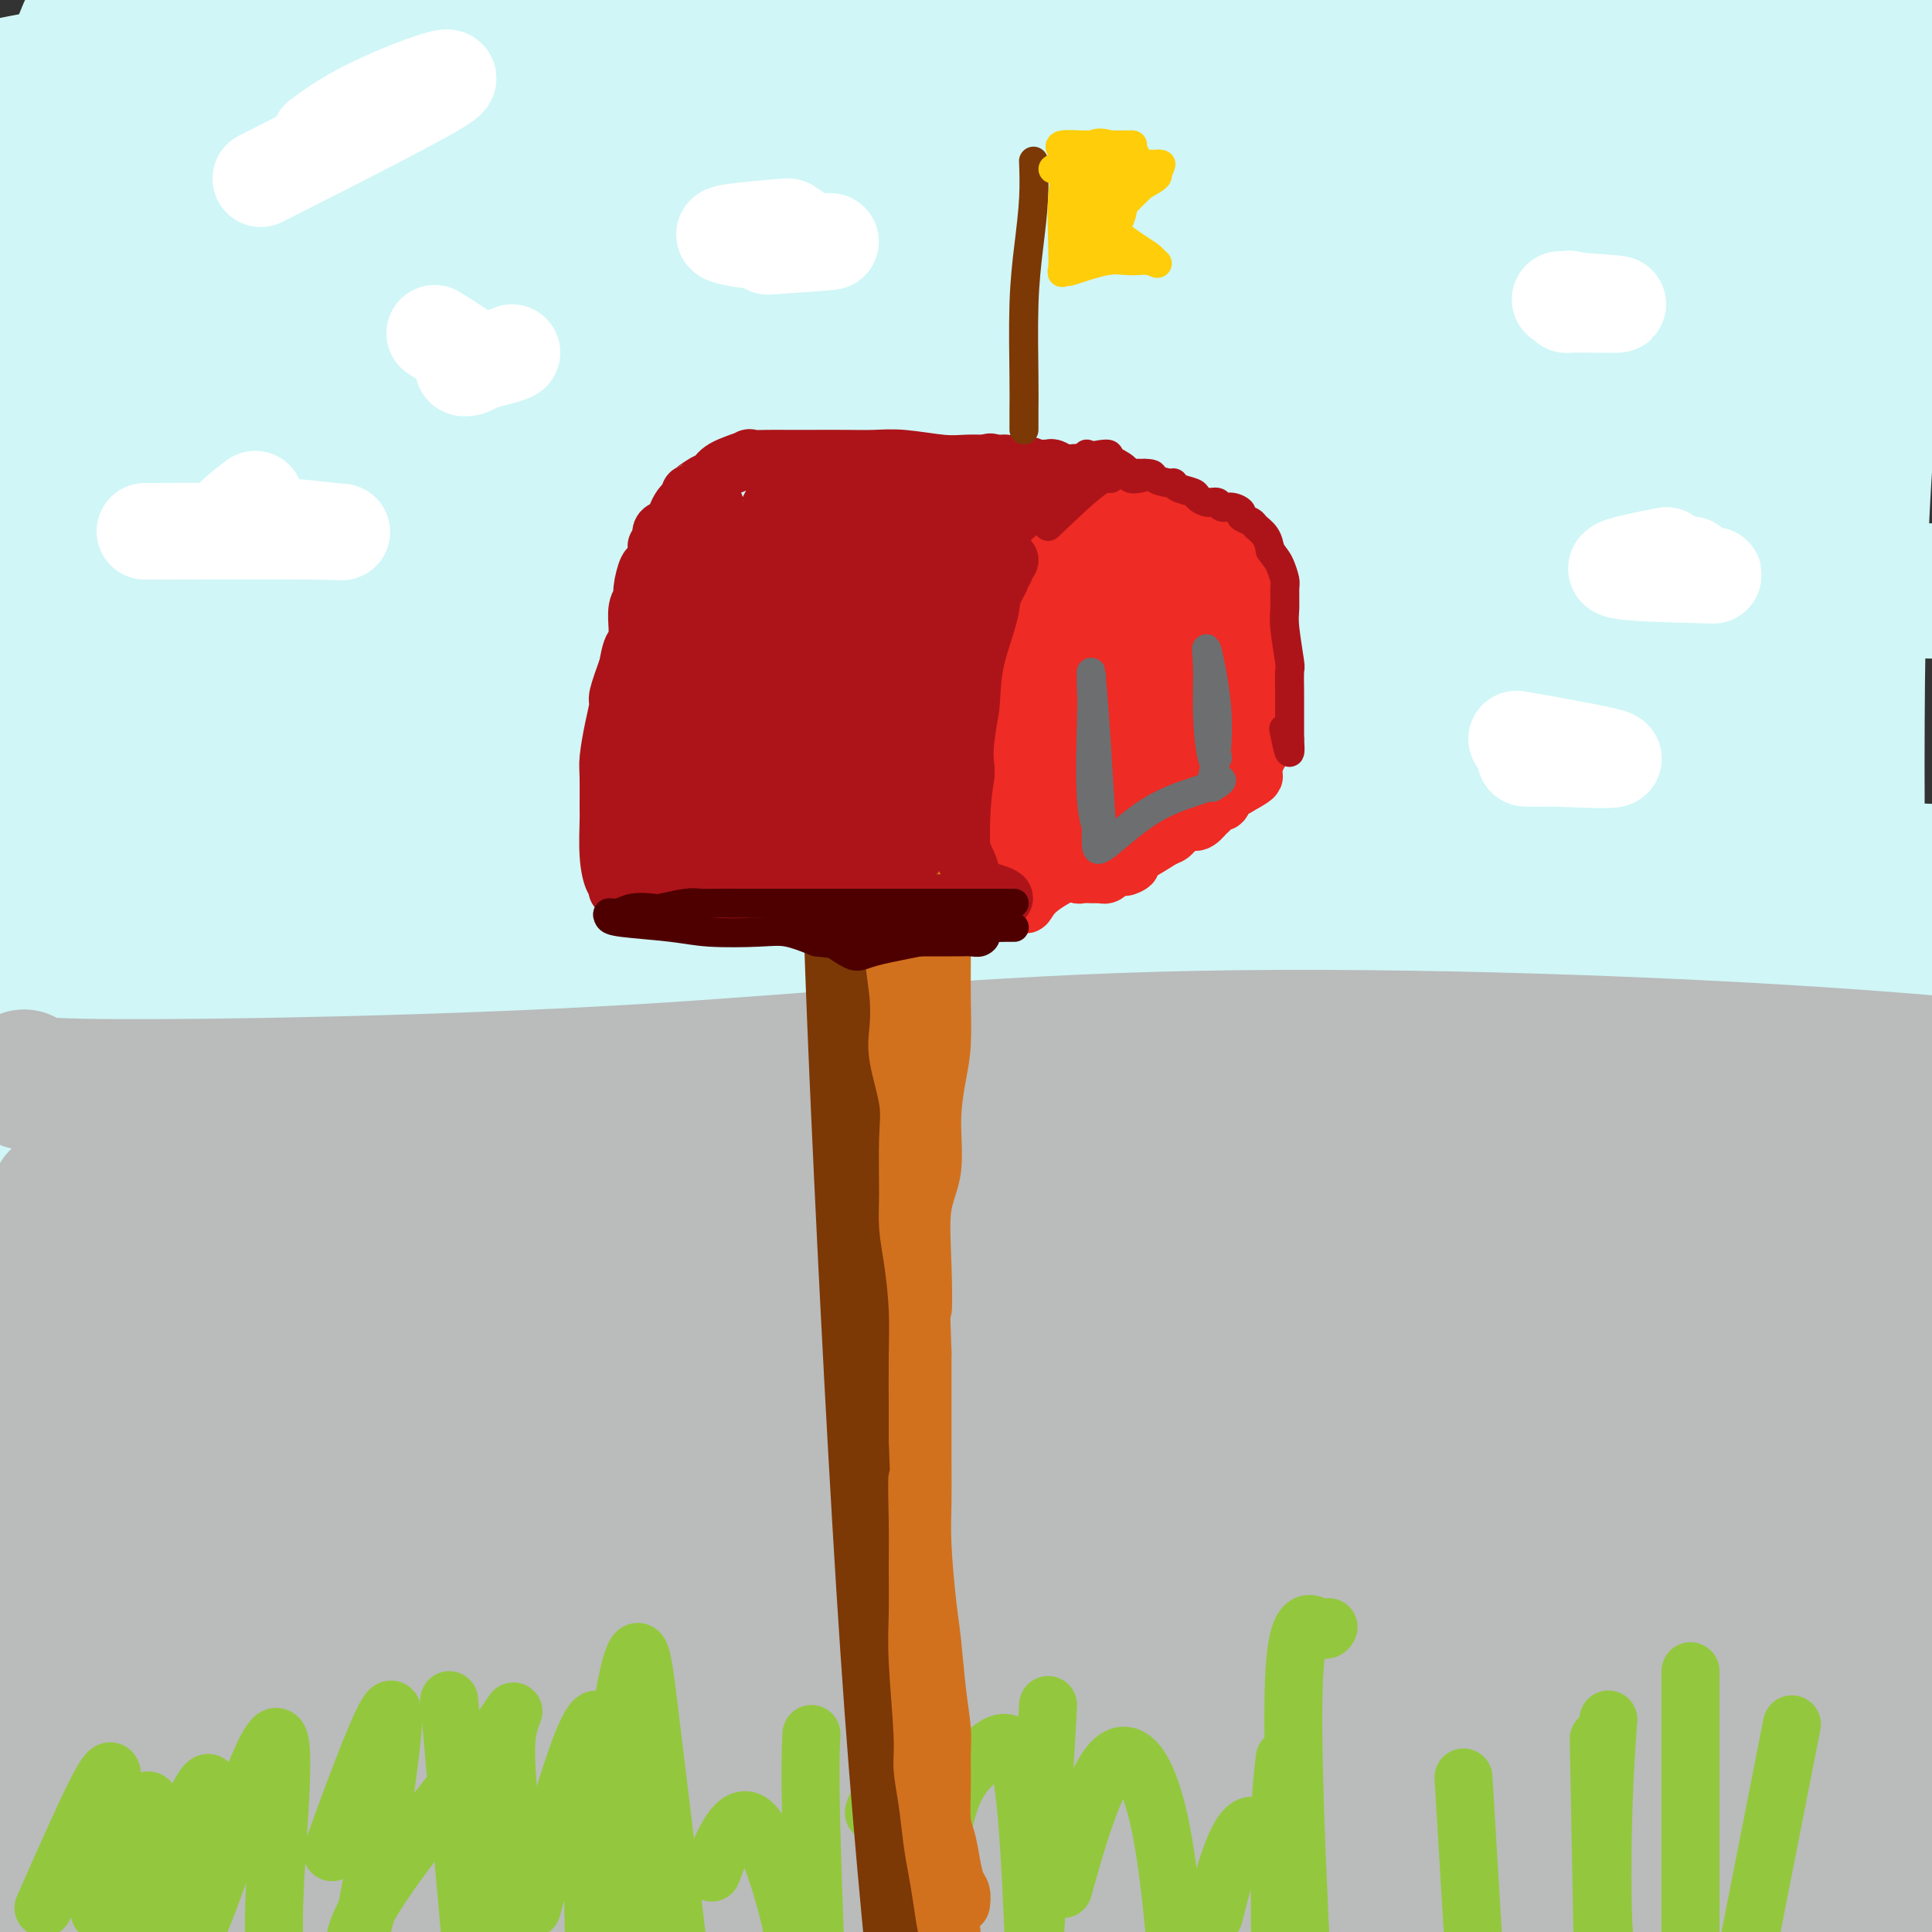 <svg viewBox='0 0 400 400' version='1.1' xmlns='http://www.w3.org/2000/svg' xmlns:xlink='http://www.w3.org/1999/xlink'><rect x="0" y="0" width="400" height="400" fill="#333333" stroke="none"/><g fill='none' stroke='rgb(208,246,247)' stroke-width='28' stroke-linecap='round' stroke-linejoin='round'><path d='M123,333c-9.893,0.601 -19.786,1.202 0,0c19.786,-1.202 69.250,-4.208 120,-4c50.750,0.208 102.786,3.631 135,6c32.214,2.369 44.607,3.685 57,5'/><path d='M321,349c10.792,-0.649 21.583,-1.298 0,0c-21.583,1.298 -75.542,4.542 -135,7c-59.458,2.458 -124.417,4.131 -162,5c-37.583,0.869 -47.792,0.935 -58,1'/><path d='M9,352c-7.676,0.603 -15.353,1.206 0,0c15.353,-1.206 53.735,-4.221 104,-5c50.265,-0.779 112.412,0.680 157,2c44.588,1.320 71.617,2.502 89,4c17.383,1.498 25.122,3.311 22,6c-3.122,2.689 -17.103,6.252 -49,10c-31.897,3.748 -81.710,7.679 -127,10c-45.290,2.321 -86.055,3.030 -122,5c-35.945,1.970 -67.068,5.199 -74,6c-6.932,0.801 10.328,-0.827 36,-4c25.672,-3.173 59.758,-7.893 115,-10c55.242,-2.107 131.641,-1.602 181,-1c49.359,0.602 71.680,1.301 94,2'/><path d='M365,384c14.417,1.482 28.833,2.964 0,0c-28.833,-2.964 -100.917,-10.375 -159,-14c-58.083,-3.625 -102.167,-3.464 -136,-1c-33.833,2.464 -57.417,7.232 -81,12'/><path d='M7,375c-7.202,2.268 -14.405,4.536 0,0c14.405,-4.536 50.417,-15.875 108,-25c57.583,-9.125 136.738,-16.036 192,-20c55.262,-3.964 86.631,-4.982 118,-6'/><path d='M360,324c16.409,0.051 32.818,0.101 0,0c-32.818,-0.101 -114.863,-0.355 -176,1c-61.137,1.355 -101.366,4.318 -132,8c-30.634,3.682 -51.673,8.083 -46,4c5.673,-4.083 38.057,-16.651 76,-25c37.943,-8.349 81.446,-12.479 140,-14c58.554,-1.521 132.158,-0.435 171,0c38.842,0.435 42.921,0.217 47,0'/><path d='M377,303c9.381,-0.417 18.762,-0.833 0,0c-18.762,0.833 -65.667,2.917 -127,3c-61.333,0.083 -137.095,-1.833 -183,-3c-45.905,-1.167 -61.952,-1.583 -78,-2'/><path d='M36,288c-10.976,1.149 -21.952,2.298 0,0c21.952,-2.298 76.833,-8.042 132,-11c55.167,-2.958 110.619,-3.131 155,-3c44.381,0.131 77.690,0.565 111,1'/><path d='M297,293c13.578,-0.600 27.156,-1.200 0,0c-27.156,1.200 -95.044,4.200 -155,8c-59.956,3.800 -111.978,8.400 -164,13'/><path d='M37,291c-18.046,2.521 -36.091,5.042 0,0c36.091,-5.042 126.319,-17.646 190,-24c63.681,-6.354 100.815,-6.457 120,-7c19.185,-0.543 20.421,-1.527 7,0c-13.421,1.527 -41.498,5.565 -93,8c-51.502,2.435 -126.429,3.267 -179,5c-52.571,1.733 -82.785,4.366 -113,7'/><path d='M66,249c-13.423,0.964 -26.845,1.929 0,0c26.845,-1.929 93.958,-6.750 159,-10c65.042,-3.250 128.012,-4.929 157,-6c28.988,-1.071 23.994,-1.536 19,-2'/><path d='M296,232c13.356,-1.267 26.711,-2.533 0,0c-26.711,2.533 -93.489,8.867 -153,16c-59.511,7.133 -111.756,15.067 -164,23'/><path d='M70,233c-16.667,3.200 -33.333,6.400 0,0c33.333,-6.400 116.667,-22.400 183,-30c66.333,-7.600 115.667,-6.800 165,-6'/><path d='M399,206c17.119,-1.274 34.238,-2.548 0,0c-34.238,2.548 -119.833,8.917 -188,13c-68.167,4.083 -118.905,5.881 -160,7c-41.095,1.119 -72.548,1.560 -104,2'/><path d='M185,175c-17.267,-0.356 -34.533,-0.711 0,0c34.533,0.711 120.867,2.489 173,4c52.133,1.511 70.067,2.756 88,4'/><path d='M277,174c19.244,0.711 38.489,1.422 0,0c-38.489,-1.422 -134.711,-4.978 -195,-6c-60.289,-1.022 -84.644,0.489 -109,2'/><path d='M91,141c-21.511,1.733 -43.022,3.467 0,0c43.022,-3.467 150.578,-12.133 216,-16c65.422,-3.867 88.711,-2.933 112,-2'/><path d='M288,113c14.578,0.178 29.156,0.356 0,0c-29.156,-0.356 -102.044,-1.244 -162,-4c-59.956,-2.756 -106.978,-7.378 -154,-12'/><path d='M112,53c-16.378,0.711 -32.756,1.422 0,0c32.756,-1.422 114.644,-4.978 178,-5c63.356,-0.022 108.178,3.489 153,7'/><path d='M377,49c15.653,1.548 31.307,3.096 0,0c-31.307,-3.096 -109.573,-10.837 -170,-16c-60.427,-5.163 -103.014,-7.750 -136,-9c-32.986,-1.250 -56.369,-1.164 -60,-3c-3.631,-1.836 12.491,-5.595 55,-10c42.509,-4.405 111.406,-9.455 169,-8c57.594,1.455 103.884,9.416 133,14c29.116,4.584 41.058,5.792 53,7'/><path d='M377,20c7.953,1.013 15.907,2.025 0,0c-15.907,-2.025 -55.673,-7.088 -110,-10c-54.327,-2.912 -123.215,-3.674 -171,-2c-47.785,1.674 -74.466,5.782 -91,9c-16.534,3.218 -22.922,5.545 -6,4c16.922,-1.545 57.155,-6.963 87,-10c29.845,-3.037 49.301,-3.693 61,-4c11.699,-0.307 15.640,-0.264 6,0c-9.640,0.264 -32.861,0.748 -53,2c-20.139,1.252 -37.197,3.270 -48,2c-10.803,-1.270 -15.352,-5.829 -17,-3c-1.648,2.829 -0.395,13.048 3,30c3.395,16.952 8.932,40.639 12,66c3.068,25.361 3.668,52.396 2,69c-1.668,16.604 -5.603,22.778 -9,22c-3.397,-0.778 -6.256,-8.508 -8,-24c-1.744,-15.492 -2.372,-38.746 -3,-62'/><path d='M32,109c-0.525,-24.029 -0.339,-53.101 0,-67c0.339,-13.899 0.830,-12.626 -1,-12c-1.830,0.626 -5.982,0.604 -10,31c-4.018,30.396 -7.902,91.209 -9,133c-1.098,41.791 0.589,64.559 0,82c-0.589,17.441 -3.454,29.555 -6,26c-2.546,-3.555 -4.773,-22.777 -7,-42'/><path d='M-1,139c-1.411,5.888 -2.823,11.777 0,0c2.823,-11.777 9.880,-41.219 13,-57c3.120,-15.781 2.301,-17.903 0,-21c-2.301,-3.097 -6.086,-7.171 -9,8c-2.914,15.171 -4.957,49.585 -7,84'/><path d='M0,258c0.142,-2.477 0.283,-4.954 0,0c-0.283,4.954 -0.991,17.339 0,7c0.991,-10.339 3.682,-43.401 12,-85c8.318,-41.599 22.265,-91.735 31,-120c8.735,-28.265 12.260,-34.658 14,-39c1.740,-4.342 1.696,-6.632 -2,3c-3.696,9.632 -11.043,31.187 -15,75c-3.957,43.813 -4.523,109.883 -5,141c-0.477,31.117 -0.864,27.282 -2,22c-1.136,-5.282 -3.020,-12.011 -2,-38c1.020,-25.989 4.944,-71.239 10,-110c5.056,-38.761 11.245,-71.034 15,-89c3.755,-17.966 5.075,-21.623 1,-8c-4.075,13.623 -13.546,44.528 -18,85c-4.454,40.472 -3.891,90.512 -3,119c0.891,28.488 2.112,35.425 2,31c-0.112,-4.425 -1.556,-20.213 -3,-36'/><path d='M35,216c-2.243,-25.888 -6.351,-72.610 -8,-112c-1.649,-39.390 -0.839,-71.450 -2,-88c-1.161,-16.550 -4.294,-17.590 -8,-8c-3.706,9.590 -7.984,29.811 -8,64c-0.016,34.189 4.231,82.346 7,111c2.769,28.654 4.062,37.804 3,29c-1.062,-8.804 -4.478,-35.563 -3,-72c1.478,-36.437 7.851,-82.554 15,-110c7.149,-27.446 15.075,-36.223 23,-45'/><path d='M56,30c0.349,-16.476 0.698,-32.953 0,0c-0.698,32.953 -2.443,115.335 -1,158c1.443,42.665 6.075,45.612 8,44c1.925,-1.612 1.144,-7.782 1,-35c-0.144,-27.218 0.349,-75.484 6,-108c5.651,-32.516 16.460,-49.283 22,-59c5.540,-9.717 5.811,-12.384 5,-5c-0.811,7.384 -2.705,24.818 -2,62c0.705,37.182 4.009,94.112 6,123c1.991,28.888 2.668,29.733 2,13c-0.668,-16.733 -2.680,-51.043 -3,-88c-0.320,-36.957 1.051,-76.559 3,-103c1.949,-26.441 4.474,-39.720 7,-53'/><path d='M103,25c0.735,-18.229 1.469,-36.458 0,0c-1.469,36.458 -5.143,127.602 -5,170c0.143,42.398 4.101,36.052 5,37c0.899,0.948 -1.261,9.192 -8,-22c-6.739,-31.192 -18.057,-101.821 -23,-141c-4.943,-39.179 -3.513,-46.908 -3,-52c0.513,-5.092 0.108,-7.548 -2,9c-2.108,16.548 -5.919,52.100 -4,95c1.919,42.900 9.570,93.147 13,119c3.430,25.853 2.641,27.311 1,3c-1.641,-24.311 -4.134,-74.391 3,-121c7.134,-46.609 23.895,-89.745 35,-111c11.105,-21.255 16.552,-20.627 22,-20'/><path d='M128,81c0.533,-13.765 1.066,-27.530 0,0c-1.066,27.530 -3.730,96.355 -3,132c0.730,35.645 4.856,38.111 6,30c1.144,-8.111 -0.692,-26.799 0,-63c0.692,-36.201 3.912,-89.915 9,-124c5.088,-34.085 12.044,-48.543 19,-63'/><path d='M148,74c0.440,-13.173 0.879,-26.346 0,0c-0.879,26.346 -3.077,92.209 -2,127c1.077,34.791 5.430,38.508 3,26c-2.430,-12.508 -11.643,-41.241 -17,-78c-5.357,-36.759 -6.859,-81.543 -6,-108c0.859,-26.457 4.080,-34.586 4,-26c-0.080,8.586 -3.461,33.887 -1,77c2.461,43.113 10.763,104.037 16,134c5.237,29.963 7.408,28.964 5,19c-2.408,-9.964 -9.395,-28.894 -16,-70c-6.605,-41.106 -12.827,-104.388 -15,-134c-2.173,-29.612 -0.297,-25.556 -2,-7c-1.703,18.556 -6.984,51.610 -7,92c-0.016,40.390 5.233,88.115 8,113c2.767,24.885 3.053,26.931 2,11c-1.053,-15.931 -3.444,-49.837 3,-91c6.444,-41.163 21.722,-89.581 37,-138'/><path d='M160,21c10.833,-27.333 19.417,-26.667 28,-26'/><path d='M190,43c1.042,-13.379 2.085,-26.757 0,0c-2.085,26.757 -7.297,93.651 -10,132c-2.703,38.349 -2.897,48.153 -4,51c-1.103,2.847 -3.114,-1.264 -2,-23c1.114,-21.736 5.353,-61.095 15,-105c9.647,-43.905 24.701,-92.354 25,-84c0.299,8.354 -14.159,73.511 -20,100c-5.841,26.489 -3.065,14.311 -4,30c-0.935,15.689 -5.580,59.245 -8,82c-2.420,22.755 -2.615,24.710 -3,9c-0.385,-15.710 -0.960,-49.085 -2,-86c-1.040,-36.915 -2.544,-77.371 -2,-107c0.544,-29.629 3.135,-48.431 -1,-34c-4.135,14.431 -14.995,62.095 -19,101c-4.005,38.905 -1.155,69.051 2,92c3.155,22.949 6.616,38.700 8,39c1.384,0.300 0.692,-14.850 0,-30'/><path d='M165,210c-0.494,-32.739 -1.730,-99.586 0,-139c1.730,-39.414 6.425,-51.395 8,-47c1.575,4.395 0.030,25.164 2,63c1.970,37.836 7.456,92.737 14,126c6.544,33.263 14.145,44.888 16,46c1.855,1.112 -2.038,-8.288 -4,-45c-1.962,-36.712 -1.993,-100.736 0,-136c1.993,-35.264 6.012,-41.767 7,-43c0.988,-1.233 -1.053,2.806 -3,31c-1.947,28.194 -3.798,80.544 -4,117c-0.202,36.456 1.245,57.019 3,48c1.755,-9.019 3.819,-47.621 7,-83c3.181,-35.379 7.480,-67.537 13,-92c5.520,-24.463 12.260,-41.232 19,-58'/><path d='M239,40c0.975,-16.079 1.950,-32.158 0,0c-1.950,32.158 -6.826,112.553 -7,152c-0.174,39.447 4.356,37.944 5,37c0.644,-0.944 -2.596,-1.331 -4,-36c-1.404,-34.669 -0.973,-103.620 1,-143c1.973,-39.380 5.486,-49.190 9,-59'/><path d='M239,43c0.469,-12.888 0.939,-25.776 0,0c-0.939,25.776 -3.286,90.216 -1,128c2.286,37.784 9.205,48.911 11,49c1.795,0.089 -1.534,-10.862 -1,-45c0.534,-34.138 4.930,-91.463 8,-120c3.070,-28.537 4.813,-28.285 6,-15c1.187,13.285 1.819,39.605 4,72c2.181,32.395 5.910,70.867 8,96c2.090,25.133 2.541,36.927 2,25c-0.541,-11.927 -2.076,-47.576 -1,-89c1.076,-41.424 4.761,-88.624 8,-114c3.239,-25.376 6.032,-28.929 5,-13c-1.032,15.929 -5.890,51.340 -7,94c-1.110,42.660 1.527,92.569 3,116c1.473,23.431 1.781,20.385 2,-3c0.219,-23.385 0.348,-67.110 3,-102c2.652,-34.890 7.826,-60.945 13,-87'/><path d='M302,35c3.781,-14.025 6.734,-5.588 8,21c1.266,26.588 0.847,71.326 2,106c1.153,34.674 3.879,59.284 7,65c3.121,5.716 6.637,-7.463 9,-33c2.363,-25.537 3.574,-63.433 9,-97c5.426,-33.567 15.069,-62.806 18,-68c2.931,-5.194 -0.848,13.658 -3,52c-2.152,38.342 -2.675,96.174 -2,127c0.675,30.826 2.550,34.648 4,21c1.450,-13.648 2.477,-44.764 4,-79c1.523,-34.236 3.542,-71.592 6,-93c2.458,-21.408 5.355,-26.869 5,-12c-0.355,14.869 -3.961,50.068 -5,83c-1.039,32.932 0.490,63.597 3,86c2.510,22.403 6.003,36.544 7,35c0.997,-1.544 -0.501,-18.772 -2,-36'/><path d='M372,213c-1.402,-28.764 -3.907,-82.673 -4,-113c-0.093,-30.327 2.227,-37.073 3,-40c0.773,-2.927 -0.001,-2.034 0,30c0.001,32.034 0.778,95.208 2,128c1.222,32.792 2.891,35.201 5,38c2.109,2.799 4.658,5.987 6,3c1.342,-2.987 1.477,-12.150 1,-46c-0.477,-33.850 -1.565,-92.386 2,-128c3.565,-35.614 11.782,-48.307 20,-61'/><path d='M394,280c0.750,3.504 1.500,7.008 0,0c-1.500,-7.008 -5.250,-24.527 -8,-51c-2.750,-26.473 -4.500,-61.900 -3,-103c1.500,-41.100 6.250,-87.873 8,-108c1.750,-20.127 0.500,-13.608 0,-11c-0.500,2.608 -0.250,1.304 0,0'/><path d='M332,27c4.299,-5.623 8.599,-11.245 0,0c-8.599,11.245 -30.096,39.359 -40,58c-9.904,18.641 -8.216,27.810 -2,27c6.216,-0.810 16.959,-11.600 29,-26c12.041,-14.400 25.380,-32.410 37,-48c11.620,-15.590 21.522,-28.760 25,-35c3.478,-6.240 0.534,-5.550 -8,5c-8.534,10.550 -22.658,30.959 -32,51c-9.342,20.041 -13.904,39.714 -13,46c0.904,6.286 7.273,-0.815 14,-15c6.727,-14.185 13.811,-35.456 17,-53c3.189,-17.544 2.484,-31.362 0,-37c-2.484,-5.638 -6.746,-3.095 -6,-1c0.746,2.095 6.499,3.741 18,5c11.501,1.259 28.751,2.129 46,3'/><path d='M369,27c3.137,-3.777 6.274,-7.553 0,0c-6.274,7.553 -21.960,26.437 -28,49c-6.040,22.563 -2.434,48.805 1,64c3.434,15.195 6.695,19.341 8,21c1.305,1.659 0.652,0.829 0,0'/></g>
<g fill='none' stroke='rgb(186,187,187)' stroke-width='28' stroke-linecap='round' stroke-linejoin='round'><path d='M5,223c-0.973,0.957 -1.946,1.914 20,2c21.946,0.086 66.810,-0.699 106,-3c39.190,-2.301 72.705,-6.120 117,-7c44.295,-0.880 99.370,1.177 138,4c38.630,2.823 60.815,6.411 83,10'/><path d='M12,248c17.333,-2.881 34.667,-5.762 71,-6c36.333,-0.238 91.667,2.167 142,4c50.333,1.833 95.667,3.095 143,6c47.333,2.905 96.667,7.452 146,12'/><path d='M7,267c-10.399,-0.720 -20.798,-1.440 0,0c20.798,1.440 72.792,5.042 118,8c45.208,2.958 83.631,5.274 132,8c48.369,2.726 106.685,5.863 165,9'/><path d='M35,258c2.990,-0.443 5.981,-0.887 22,-1c16.019,-0.113 45.067,0.104 89,1c43.933,0.896 102.751,2.472 149,4c46.249,1.528 79.928,3.008 104,4c24.072,0.992 38.536,1.496 53,2'/><path d='M321,249c10.961,1.405 21.921,2.810 0,0c-21.921,-2.810 -76.724,-9.834 -127,-13c-50.276,-3.166 -96.024,-2.476 -100,-4c-3.976,-1.524 33.821,-5.264 52,-7c18.179,-1.736 16.741,-1.467 49,0c32.259,1.467 98.217,4.134 140,7c41.783,2.866 59.392,5.933 77,9'/><path d='M397,254c8.983,-0.002 17.965,-0.005 0,0c-17.965,0.005 -62.879,0.017 -101,-1c-38.121,-1.017 -69.451,-3.061 -101,-4c-31.549,-0.939 -63.318,-0.771 -73,-1c-9.682,-0.229 2.725,-0.855 24,-3c21.275,-2.145 51.420,-5.808 98,-6c46.580,-0.192 109.594,3.088 147,6c37.406,2.912 49.203,5.456 61,8'/><path d='M323,276c18.429,-1.119 36.857,-2.238 0,0c-36.857,2.238 -129.000,7.833 -195,10c-66.000,2.167 -105.857,0.905 -126,0c-20.143,-0.905 -20.571,-1.452 -21,-2'/><path d='M33,271c-22.107,1.127 -44.213,2.254 0,0c44.213,-2.254 154.747,-7.888 220,-9c65.253,-1.112 85.225,2.299 92,6c6.775,3.701 0.352,7.693 -13,10c-13.352,2.307 -33.633,2.929 -71,5c-37.367,2.071 -91.819,5.592 -146,13c-54.181,7.408 -108.090,18.704 -162,30'/><path d='M20,311c-17.245,1.820 -34.490,3.640 0,0c34.490,-3.640 120.715,-12.739 182,-17c61.285,-4.261 97.630,-3.683 126,-1c28.370,2.683 48.765,7.470 54,11c5.235,3.530 -4.690,5.802 -39,10c-34.310,4.198 -93.007,10.323 -149,11c-55.993,0.677 -109.284,-4.092 -151,-6c-41.716,-1.908 -71.858,-0.954 -102,0'/><path d='M54,318c1.214,-0.173 2.429,-0.345 0,0c-2.429,0.345 -8.500,1.208 36,0c44.500,-1.208 139.571,-4.488 202,-6c62.429,-1.512 92.214,-1.256 122,-1'/><path d='M398,307c11.560,0.220 23.119,0.440 0,0c-23.119,-0.440 -80.917,-1.542 -139,-5c-58.083,-3.458 -116.452,-9.274 -167,-7c-50.548,2.274 -93.274,12.637 -136,23'/><path d='M12,298c-13.729,0.778 -27.457,1.555 0,0c27.457,-1.555 96.100,-5.443 150,-7c53.900,-1.557 93.056,-0.784 127,1c33.944,1.784 62.676,4.577 74,6c11.324,1.423 5.242,1.474 -21,3c-26.242,1.526 -72.642,4.526 -120,8c-47.358,3.474 -95.674,7.421 -139,11c-43.326,3.579 -81.663,6.789 -120,10'/><path d='M80,329c-18.417,-0.101 -36.833,-0.202 0,0c36.833,0.202 128.917,0.708 193,1c64.083,0.292 100.167,0.369 120,2c19.833,1.631 23.417,4.815 27,8'/><path d='M364,337c11.071,-0.042 22.143,-0.083 0,0c-22.143,0.083 -77.500,0.292 -134,0c-56.500,-0.292 -114.143,-1.083 -161,1c-46.857,2.083 -82.929,7.042 -119,12'/><path d='M66,339c-12.310,-0.131 -24.619,-0.262 0,0c24.619,0.262 86.167,0.917 141,1c54.833,0.083 102.952,-0.405 139,0c36.048,0.405 60.024,1.702 84,3'/><path d='M304,338c12.467,-0.889 24.933,-1.778 0,0c-24.933,1.778 -87.267,6.222 -145,7c-57.733,0.778 -110.867,-2.111 -164,-5'/><path d='M102,324c-10.149,-1.060 -20.298,-2.119 0,0c20.298,2.119 71.042,7.417 129,10c57.958,2.583 123.131,2.452 155,3c31.869,0.548 30.435,1.774 29,3'/><path d='M344,355c11.812,-2.188 23.624,-4.376 0,0c-23.624,4.376 -82.683,15.317 -134,23c-51.317,7.683 -94.893,12.107 -117,14c-22.107,1.893 -22.745,1.255 -23,1c-0.255,-0.255 -0.128,-0.128 0,0'/><path d='M48,333c-12.853,2.567 -25.706,5.134 -33,8c-7.294,2.866 -9.029,6.032 -2,9c7.029,2.968 22.822,5.737 48,9c25.178,3.263 59.741,7.018 81,8c21.259,0.982 29.214,-0.809 23,-1c-6.214,-0.191 -26.596,1.218 -52,2c-25.404,0.782 -55.830,0.938 -80,1c-24.170,0.062 -42.085,0.031 -60,0'/><path d='M62,372c-9.750,0.227 -19.501,0.455 0,0c19.501,-0.455 68.253,-1.591 95,-2c26.747,-0.409 31.489,-0.089 21,0c-10.489,0.089 -36.209,-0.053 -72,0c-35.791,0.053 -81.655,0.301 -105,1c-23.345,0.699 -24.173,1.850 -25,3'/><path d='M5,375c-10.943,-0.257 -21.887,-0.513 0,0c21.887,0.513 76.604,1.796 123,1c46.396,-0.796 84.469,-3.669 118,-7c33.531,-3.331 62.519,-7.119 82,-9c19.481,-1.881 29.455,-1.856 17,-1c-12.455,0.856 -47.337,2.541 -80,5c-32.663,2.459 -63.105,5.690 -82,8c-18.895,2.310 -26.241,3.699 -6,6c20.241,2.301 68.069,5.515 110,8c41.931,2.485 77.966,4.243 114,6'/><path d='M361,391c14.919,2.450 29.838,4.900 0,0c-29.838,-4.900 -104.435,-17.150 -144,-22c-39.565,-4.850 -44.100,-2.300 -36,-1c8.100,1.300 28.835,1.350 59,4c30.165,2.650 69.762,7.900 107,9c37.238,1.100 72.119,-1.950 107,-5'/><path d='M310,366c8.380,0.005 16.759,0.010 0,0c-16.759,-0.010 -58.657,-0.033 -76,0c-17.343,0.033 -10.131,0.124 9,1c19.131,0.876 50.180,2.536 85,2c34.820,-0.536 73.410,-3.268 112,-6'/><path d='M363,356c5.204,-2.656 10.408,-5.311 0,0c-10.408,5.311 -36.429,18.589 -44,25c-7.571,6.411 3.308,5.957 18,5c14.692,-0.957 33.198,-2.416 52,-7c18.802,-4.584 37.901,-12.292 57,-20'/><path d='M335,371c5.595,-1.608 11.190,-3.215 0,0c-11.190,3.215 -39.164,11.254 -46,15c-6.836,3.746 7.467,3.201 22,0c14.533,-3.201 29.295,-9.057 47,-14c17.705,-4.943 38.352,-8.971 59,-13'/><path d='M339,381c11.556,-1.400 23.111,-2.800 0,0c-23.111,2.800 -80.889,9.800 -127,15c-46.111,5.200 -80.556,8.600 -115,12'/><path d='M54,394c-7.701,0.835 -15.403,1.671 0,0c15.403,-1.671 53.910,-5.848 84,-7c30.090,-1.152 51.762,0.722 57,2c5.238,1.278 -5.957,1.961 -20,3c-14.043,1.039 -30.935,2.434 -63,3c-32.065,0.566 -79.304,0.305 -107,0c-27.696,-0.305 -35.848,-0.652 -44,-1'/><path d='M51,388c-5.024,-1.226 -10.048,-2.452 0,0c10.048,2.452 35.167,8.583 41,10c5.833,1.417 -7.619,-1.881 -28,-6c-20.381,-4.119 -47.690,-9.060 -75,-14'/></g>
<g fill='none' stroke='rgb(147,200,62)' stroke-width='12' stroke-linecap='round' stroke-linejoin='round'><path d='M9,395c4.793,-10.865 9.585,-21.730 12,-26c2.415,-4.270 2.452,-1.945 2,2c-0.452,3.945 -1.394,9.510 -2,15c-0.606,5.490 -0.878,10.905 0,10c0.878,-0.905 2.905,-8.129 5,-14c2.095,-5.871 4.256,-10.388 5,-9c0.744,1.388 0.070,8.682 -1,16c-1.070,7.318 -2.535,14.659 -4,22'/><path d='M31,395c-1.040,2.545 -2.079,5.089 0,0c2.079,-5.089 7.277,-17.812 10,-23c2.723,-5.188 2.970,-2.841 2,3c-0.970,5.841 -3.157,15.177 -4,21c-0.843,5.823 -0.342,8.135 2,3c2.342,-5.135 6.525,-17.717 10,-27c3.475,-9.283 6.243,-15.269 7,-11c0.757,4.269 -0.498,18.791 -1,28c-0.502,9.209 -0.251,13.104 0,17'/><path d='M70,380c-1.100,3.015 -2.199,6.031 0,0c2.199,-6.031 7.697,-21.108 10,-25c2.303,-3.892 1.410,3.401 0,14c-1.410,10.599 -3.337,24.504 -5,30c-1.663,5.496 -3.062,2.583 3,-7c6.062,-9.583 19.584,-25.837 25,-33c5.416,-7.163 2.728,-5.236 2,0c-0.728,5.236 0.506,13.782 1,22c0.494,8.218 0.247,16.109 0,24'/><path d='M111,392c-0.746,2.707 -1.493,5.413 0,0c1.493,-5.413 5.225,-18.946 8,-27c2.775,-8.054 4.593,-10.630 5,-8c0.407,2.630 -0.598,10.466 -1,19c-0.402,8.534 -0.201,17.767 0,27'/><path d='M124,393c-0.346,3.278 -0.692,6.555 0,0c0.692,-6.555 2.423,-22.943 4,-34c1.577,-11.057 3.002,-16.785 4,-17c0.998,-0.215 1.571,5.081 3,17c1.429,11.919 3.715,30.459 6,49'/><path d='M148,386c-0.565,1.476 -1.131,2.952 0,0c1.131,-2.952 3.958,-10.333 7,-9c3.042,1.333 6.298,11.381 8,18c1.702,6.619 1.851,9.810 2,13'/><path d='M181,375c-0.071,0.259 -0.143,0.518 0,0c0.143,-0.518 0.499,-1.813 3,-4c2.501,-2.187 7.145,-5.267 9,-2c1.855,3.267 0.920,12.881 1,14c0.080,1.119 1.176,-6.257 3,-11c1.824,-4.743 4.376,-6.854 7,-9c2.624,-2.146 5.321,-4.327 7,2c1.679,6.327 2.339,21.164 3,36'/><path d='M221,388c-0.750,2.679 -1.500,5.357 0,0c1.500,-5.357 5.250,-18.750 9,-23c3.750,-4.250 7.500,0.643 10,12c2.500,11.357 3.750,29.179 5,47'/><path d='M252,394c-0.565,2.214 -1.131,4.429 0,0c1.131,-4.429 3.958,-15.500 7,-16c3.042,-0.500 6.298,9.571 8,17c1.702,7.429 1.851,12.214 2,17'/><path d='M269,396c0.249,5.389 0.498,10.778 0,0c-0.498,-10.778 -1.742,-37.724 -1,-50c0.742,-12.276 3.469,-9.882 5,-9c1.531,0.882 1.866,0.252 2,0c0.134,-0.252 0.067,-0.126 0,0'/><path d='M303,368c0.000,0.000 3.000,50.000 3,50'/><path d='M333,356c-0.378,5.111 -0.756,10.222 -1,18c-0.244,7.778 -0.356,18.222 0,25c0.356,6.778 1.178,9.889 2,13'/><path d='M350,346c0.000,0.000 0.000,69.000 0,69'/><path d='M371,357c0.000,0.000 -13.000,66.000 -13,66'/><path d='M331,360c0.000,0.000 1.000,53.000 1,53'/><path d='M266,364c-0.422,3.533 -0.844,7.067 -1,13c-0.156,5.933 -0.044,14.267 0,22c0.044,7.733 0.022,14.867 0,22'/><path d='M217,353c0.000,0.000 -3.000,53.000 -3,53'/><path d='M186,347c0.000,0.000 0.000,57.000 0,57'/><path d='M168,359c-0.167,3.583 -0.333,7.167 0,20c0.333,12.833 1.167,34.917 2,57'/><path d='M132,357c0.000,0.000 0.000,55.000 0,55'/><path d='M93,352c0.000,0.000 5.000,56.000 5,56'/></g>
<g fill='none' stroke='rgb(124,56,5)' stroke-width='12' stroke-linecap='round' stroke-linejoin='round'><path d='M172,162c-0.089,2.911 -0.179,5.821 0,15c0.179,9.179 0.625,24.625 2,55c1.375,30.375 3.679,75.679 6,110c2.321,34.321 4.661,57.661 7,81'/><path d='M177,157c1.124,-1.306 2.249,-2.612 4,-3c1.751,-0.388 4.129,0.141 5,0c0.871,-0.141 0.235,-0.951 0,-1c-0.235,-0.049 -0.069,0.664 0,1c0.069,0.336 0.041,0.295 0,2c-0.041,1.705 -0.095,5.155 0,18c0.095,12.845 0.338,35.086 0,58c-0.338,22.914 -1.255,46.503 -1,71c0.255,24.497 1.684,49.903 3,65c1.316,15.097 2.519,19.885 3,24c0.481,4.115 0.241,7.558 0,11'/><path d='M178,161c1.356,23.267 2.711,46.533 4,58c1.289,11.467 2.511,11.133 3,11c0.489,-0.133 0.244,-0.067 0,0'/></g>
<g fill='none' stroke='rgb(210,113,29)' stroke-width='12' stroke-linecap='round' stroke-linejoin='round'><path d='M184,153c0.032,7.846 0.065,15.692 0,20c-0.065,4.308 -0.227,5.078 0,7c0.227,1.922 0.843,4.995 1,8c0.157,3.005 -0.147,5.940 0,9c0.147,3.060 0.743,6.245 1,9c0.257,2.755 0.174,5.082 0,7c-0.174,1.918 -0.440,3.428 0,6c0.440,2.572 1.585,6.206 2,9c0.415,2.794 0.101,4.747 0,8c-0.101,3.253 0.011,7.808 0,11c-0.011,3.192 -0.147,5.023 0,7c0.147,1.977 0.575,4.099 1,7c0.425,2.901 0.846,6.582 1,10c0.154,3.418 0.042,6.574 0,10c-0.042,3.426 -0.012,7.122 0,10c0.012,2.878 0.006,4.939 0,7'/><path d='M190,298c0.928,24.095 0.248,11.832 0,9c-0.248,-2.832 -0.062,3.768 0,8c0.062,4.232 0.002,6.096 0,9c-0.002,2.904 0.055,6.846 0,10c-0.055,3.154 -0.222,5.518 0,10c0.222,4.482 0.833,11.082 1,15c0.167,3.918 -0.110,5.154 0,7c0.110,1.846 0.607,4.302 1,7c0.393,2.698 0.683,5.637 1,8c0.317,2.363 0.662,4.149 1,6c0.338,1.851 0.668,3.768 1,6c0.332,2.232 0.666,4.781 1,6c0.334,1.219 0.667,1.110 1,1'/><path d='M199,394c-0.024,0.189 -0.048,0.378 0,0c0.048,-0.378 0.167,-1.323 0,-2c-0.167,-0.677 -0.619,-1.088 -1,-2c-0.381,-0.912 -0.691,-2.326 -1,-4c-0.309,-1.674 -0.618,-3.607 -1,-5c-0.382,-1.393 -0.837,-2.248 -1,-4c-0.163,-1.752 -0.033,-4.403 0,-7c0.033,-2.597 -0.033,-5.139 0,-7c0.033,-1.861 0.163,-3.041 0,-5c-0.163,-1.959 -0.618,-4.699 -1,-8c-0.382,-3.301 -0.691,-7.164 -1,-10c-0.309,-2.836 -0.619,-4.646 -1,-8c-0.381,-3.354 -0.834,-8.252 -1,-12c-0.166,-3.748 -0.044,-6.345 0,-9c0.044,-2.655 0.012,-5.369 0,-9c-0.012,-3.631 -0.003,-8.180 0,-12c0.003,-3.820 0.002,-6.910 0,-10'/><path d='M191,280c-0.628,-16.668 -0.197,-9.837 0,-9c0.197,0.837 0.161,-4.319 0,-9c-0.161,-4.681 -0.446,-8.887 0,-12c0.446,-3.113 1.622,-5.132 2,-8c0.378,-2.868 -0.042,-6.585 0,-10c0.042,-3.415 0.547,-6.527 1,-9c0.453,-2.473 0.853,-4.306 1,-7c0.147,-2.694 0.039,-6.250 0,-9c-0.039,-2.750 -0.010,-4.693 0,-7c0.010,-2.307 0.003,-4.979 0,-7c-0.003,-2.021 0.000,-3.390 0,-5c-0.000,-1.610 -0.003,-3.459 0,-5c0.003,-1.541 0.011,-2.774 0,-4c-0.011,-1.226 -0.041,-2.445 0,-4c0.041,-1.555 0.155,-3.444 0,-5c-0.155,-1.556 -0.577,-2.778 -1,-4'/><path d='M194,166c0.058,-18.572 -1.296,-8.000 -2,-5c-0.704,3.000 -0.756,-1.570 -1,-4c-0.244,-2.430 -0.678,-2.719 -1,-3c-0.322,-0.281 -0.531,-0.553 -1,-2c-0.469,-1.447 -1.198,-4.068 -2,-2c-0.802,2.068 -1.677,8.826 -2,15c-0.323,6.174 -0.092,11.764 0,14c0.092,2.236 0.046,1.118 0,0'/></g>
<g fill='none' stroke='rgb(173,20,25)' stroke-width='12' stroke-linecap='round' stroke-linejoin='round'><path d='M129,170c2.726,2.226 5.452,4.453 20,5c14.548,0.547 40.918,-0.585 57,-1c16.082,-0.415 21.877,-0.113 25,0c3.123,0.113 3.575,0.038 4,0c0.425,-0.038 0.822,-0.040 1,0c0.178,0.040 0.136,0.123 -1,0c-1.136,-0.123 -3.367,-0.450 -8,-1c-4.633,-0.550 -11.667,-1.321 -18,-2c-6.333,-0.679 -11.963,-1.264 -19,-2c-7.037,-0.736 -15.481,-1.623 -21,-2c-5.519,-0.377 -8.114,-0.245 -11,0c-2.886,0.245 -6.063,0.604 -8,1c-1.937,0.396 -2.632,0.828 -4,1c-1.368,0.172 -3.407,0.085 -5,0c-1.593,-0.085 -2.741,-0.167 -4,0c-1.259,0.167 -2.630,0.584 -4,1'/><path d='M133,170c-6.383,0.497 -4.340,0.238 -3,0c1.340,-0.238 1.978,-0.456 2,-1c0.022,-0.544 -0.571,-1.416 0,-2c0.571,-0.584 2.306,-0.881 3,-1c0.694,-0.119 0.347,-0.059 0,0'/><path d='M208,166c-1.638,-4.767 -3.276,-9.534 -4,-13c-0.724,-3.466 -0.535,-5.630 0,-8c0.535,-2.370 1.417,-4.947 2,-8c0.583,-3.053 0.866,-6.582 2,-10c1.134,-3.418 3.117,-6.724 4,-9c0.883,-2.276 0.664,-3.520 2,-5c1.336,-1.480 4.227,-3.194 6,-4c1.773,-0.806 2.429,-0.703 4,-1c1.571,-0.297 4.058,-0.993 6,-1c1.942,-0.007 3.340,0.674 5,1c1.660,0.326 3.582,0.296 5,1c1.418,0.704 2.330,2.142 3,3c0.670,0.858 1.097,1.137 2,2c0.903,0.863 2.282,2.309 3,4c0.718,1.691 0.777,3.626 1,6c0.223,2.374 0.612,5.187 1,8'/><path d='M250,132c0.309,3.561 0.082,5.462 0,8c-0.082,2.538 -0.020,5.713 0,8c0.020,2.287 -0.002,3.684 0,5c0.002,1.316 0.028,2.549 0,4c-0.028,1.451 -0.111,3.121 0,4c0.111,0.879 0.414,0.967 0,1c-0.414,0.033 -1.547,0.009 -2,0c-0.453,-0.009 -0.227,-0.005 0,0'/></g>
<g fill='none' stroke='rgb(238,43,36)' stroke-width='12' stroke-linecap='round' stroke-linejoin='round'><path d='M214,170c-0.804,-4.222 -1.608,-8.444 -2,-11c-0.392,-2.556 -0.372,-3.447 0,-6c0.372,-2.553 1.096,-6.769 2,-10c0.904,-3.231 1.990,-5.477 3,-8c1.010,-2.523 1.946,-5.325 3,-8c1.054,-2.675 2.226,-5.225 3,-7c0.774,-1.775 1.151,-2.776 2,-4c0.849,-1.224 2.171,-2.670 3,-4c0.829,-1.330 1.164,-2.545 2,-3c0.836,-0.455 2.174,-0.150 3,0c0.826,0.150 1.140,0.144 2,0c0.860,-0.144 2.264,-0.428 3,0c0.736,0.428 0.802,1.568 2,3c1.198,1.432 3.527,3.157 5,5c1.473,1.843 2.089,3.804 3,5c0.911,1.196 2.117,1.627 3,3c0.883,1.373 1.441,3.686 2,6'/><path d='M253,131c2.652,4.685 1.782,5.399 2,7c0.218,1.601 1.522,4.089 2,6c0.478,1.911 0.128,3.244 0,4c-0.128,0.756 -0.034,0.934 0,1c0.034,0.066 0.010,0.019 0,0c-0.010,-0.019 -0.005,-0.009 0,0'/><path d='M243,170c2.155,-2.116 4.311,-4.232 7,-6c2.689,-1.768 5.912,-3.189 7,-4c1.088,-0.811 0.042,-1.011 0,-1c-0.042,0.011 0.919,0.235 0,1c-0.919,0.765 -3.717,2.073 -7,4c-3.283,1.927 -7.052,4.474 -9,6c-1.948,1.526 -2.077,2.030 -2,2c0.077,-0.030 0.359,-0.595 4,-3c3.641,-2.405 10.641,-6.649 14,-9c3.359,-2.351 3.076,-2.808 3,-3c-0.076,-0.192 0.056,-0.120 0,0c-0.056,0.120 -0.300,0.286 -1,1c-0.700,0.714 -1.858,1.975 -4,4c-2.142,2.025 -5.269,4.814 -8,7c-2.731,2.186 -5.066,3.767 -7,5c-1.934,1.233 -3.467,2.116 -5,3'/><path d='M235,177c-4.041,3.542 -1.642,2.398 -1,2c0.642,-0.398 -0.472,-0.050 -1,0c-0.528,0.050 -0.470,-0.197 -1,0c-0.530,0.197 -1.649,0.837 -2,1c-0.351,0.163 0.065,-0.153 0,0c-0.065,0.153 -0.610,0.773 -1,1c-0.390,0.227 -0.624,0.061 -1,0c-0.376,-0.061 -0.892,-0.017 -1,0c-0.108,0.017 0.194,0.005 0,0c-0.194,-0.005 -0.883,-0.005 -1,0c-0.117,0.005 0.336,0.015 0,0c-0.336,-0.015 -1.463,-0.057 -2,0c-0.537,0.057 -0.484,0.211 -1,0c-0.516,-0.211 -1.600,-0.788 -2,-1c-0.400,-0.212 -0.114,-0.061 0,-1c0.114,-0.939 0.057,-2.970 0,-5'/><path d='M221,174c-0.489,-2.842 -0.210,-6.445 0,-10c0.210,-3.555 0.353,-7.060 1,-12c0.647,-4.940 1.798,-11.314 4,-17c2.202,-5.686 5.455,-10.685 8,-14c2.545,-3.315 4.383,-4.948 5,-6c0.617,-1.052 0.014,-1.523 0,1c-0.014,2.523 0.563,8.039 0,16c-0.563,7.961 -2.265,18.365 -4,25c-1.735,6.635 -3.502,9.499 -4,10c-0.498,0.501 0.275,-1.362 0,-6c-0.275,-4.638 -1.597,-12.049 -1,-18c0.597,-5.951 3.113,-10.440 4,-13c0.887,-2.560 0.145,-3.191 0,-1c-0.145,2.191 0.307,7.205 0,15c-0.307,7.795 -1.373,18.370 -2,23c-0.627,4.630 -0.813,3.315 -1,2'/><path d='M231,169c-0.100,4.388 1.151,-4.143 3,-12c1.849,-7.857 4.297,-15.041 6,-19c1.703,-3.959 2.660,-4.691 3,-6c0.340,-1.309 0.063,-3.193 0,3c-0.063,6.193 0.087,20.462 0,26c-0.087,5.538 -0.413,2.344 0,0c0.413,-2.344 1.565,-3.838 3,-7c1.435,-3.162 3.153,-7.992 4,-11c0.847,-3.008 0.822,-4.192 1,-3c0.178,1.192 0.559,4.761 1,8c0.441,3.239 0.941,6.147 1,7c0.059,0.853 -0.324,-0.349 0,-3c0.324,-2.651 1.355,-6.752 1,-10c-0.355,-3.248 -2.096,-5.644 -5,-6c-2.904,-0.356 -6.973,1.327 -9,2c-2.027,0.673 -2.014,0.337 -2,0'/><path d='M238,138c-2.440,0.338 -3.041,0.184 -4,-1c-0.959,-1.184 -2.276,-3.399 -3,-5c-0.724,-1.601 -0.856,-2.587 -1,-4c-0.144,-1.413 -0.301,-3.252 -1,-4c-0.699,-0.748 -1.941,-0.406 -2,-2c-0.059,-1.594 1.066,-5.124 0,0c-1.066,5.124 -4.324,18.903 -6,25c-1.676,6.097 -1.769,4.512 -2,6c-0.231,1.488 -0.598,6.047 -1,9c-0.402,2.953 -0.839,4.298 -1,5c-0.161,0.702 -0.046,0.759 0,1c0.046,0.241 0.023,0.664 0,1c-0.023,0.336 -0.048,0.585 0,1c0.048,0.415 0.167,0.996 0,2c-0.167,1.004 -0.619,2.430 -1,3c-0.381,0.570 -0.690,0.285 -1,0'/><path d='M215,175c-1.840,8.106 -0.442,1.870 0,-1c0.442,-2.870 -0.074,-2.374 0,-4c0.074,-1.626 0.739,-5.375 1,-10c0.261,-4.625 0.118,-10.128 0,-13c-0.118,-2.872 -0.210,-3.114 0,-4c0.210,-0.886 0.722,-2.416 1,-3c0.278,-0.584 0.323,-0.223 0,1c-0.323,1.223 -1.015,3.307 -2,7c-0.985,3.693 -2.264,8.994 -3,13c-0.736,4.006 -0.930,6.717 -1,9c-0.070,2.283 -0.016,4.136 0,6c0.016,1.864 -0.006,3.737 0,5c0.006,1.263 0.040,1.917 0,2c-0.040,0.083 -0.154,-0.405 0,0c0.154,0.405 0.577,1.702 1,3'/><path d='M212,186c0.239,2.510 0.335,0.786 2,-1c1.665,-1.786 4.899,-3.634 8,-5c3.101,-1.366 6.070,-2.251 8,-3c1.930,-0.749 2.820,-1.361 5,-2c2.180,-0.639 5.649,-1.303 7,-2c1.351,-0.697 0.583,-1.425 1,-2c0.417,-0.575 2.020,-0.995 3,-1c0.980,-0.005 1.337,0.406 2,0c0.663,-0.406 1.630,-1.630 2,-2c0.370,-0.370 0.141,0.113 0,0c-0.141,-0.113 -0.193,-0.821 0,-1c0.193,-0.179 0.632,0.173 1,0c0.368,-0.173 0.666,-0.871 1,-1c0.334,-0.129 0.705,0.311 1,0c0.295,-0.311 0.513,-1.375 1,-2c0.487,-0.625 1.244,-0.813 2,-1'/><path d='M256,163c6.864,-3.807 2.025,-1.823 1,-2c-1.025,-0.177 1.764,-2.513 3,-4c1.236,-1.487 0.918,-2.124 1,-3c0.082,-0.876 0.565,-1.989 1,-3c0.435,-1.011 0.824,-1.919 1,-3c0.176,-1.081 0.140,-2.336 0,-5c-0.140,-2.664 -0.383,-6.738 -1,-10c-0.617,-3.262 -1.606,-5.712 -2,-8c-0.394,-2.288 -0.192,-4.413 -1,-7c-0.808,-2.587 -2.626,-5.636 -4,-7c-1.374,-1.364 -2.303,-1.044 -4,-2c-1.697,-0.956 -4.162,-3.187 -6,-4c-1.838,-0.813 -3.049,-0.208 -5,0c-1.951,0.208 -4.641,0.017 -7,1c-2.359,0.983 -4.388,3.138 -6,7c-1.612,3.862 -2.806,9.431 -4,15'/><path d='M223,128c-0.846,3.971 -0.963,6.399 -1,8c-0.037,1.601 0.004,2.377 0,3c-0.004,0.623 -0.053,1.095 0,2c0.053,0.905 0.206,2.244 0,3c-0.206,0.756 -0.773,0.930 -1,1c-0.227,0.070 -0.113,0.035 0,0'/><path d='M212,186c0.029,-7.329 0.058,-14.658 0,-19c-0.058,-4.342 -0.202,-5.695 0,-9c0.202,-3.305 0.751,-8.560 1,-12c0.249,-3.440 0.196,-5.065 1,-8c0.804,-2.935 2.463,-7.181 3,-11c0.537,-3.819 -0.048,-7.211 0,-9c0.048,-1.789 0.729,-1.974 2,-3c1.271,-1.026 3.133,-2.891 5,-4c1.867,-1.109 3.738,-1.460 5,-2c1.262,-0.540 1.915,-1.269 3,-2c1.085,-0.731 2.602,-1.465 4,-2c1.398,-0.535 2.677,-0.871 4,0c1.323,0.871 2.692,2.949 4,4c1.308,1.051 2.557,1.076 4,4c1.443,2.924 3.081,8.749 4,13c0.919,4.251 1.120,6.929 1,9c-0.120,2.071 -0.560,3.536 -1,5'/><path d='M252,140c0.667,4.500 0.333,2.250 0,0'/></g>
<g fill='none' stroke='rgb(173,20,25)' stroke-width='12' stroke-linecap='round' stroke-linejoin='round'><path d='M139,179c-1.783,3.163 -3.567,6.325 -1,8c2.567,1.675 9.484,1.861 14,2c4.516,0.139 6.633,0.230 9,0c2.367,-0.230 4.986,-0.779 7,-1c2.014,-0.221 3.423,-0.112 5,0c1.577,0.112 3.320,0.226 5,0c1.680,-0.226 3.296,-0.794 5,-1c1.704,-0.206 3.496,-0.052 5,0c1.504,0.052 2.718,0.001 4,0c1.282,-0.001 2.631,0.050 4,0c1.369,-0.050 2.759,-0.199 4,0c1.241,0.199 2.334,0.746 3,1c0.666,0.254 0.905,0.215 1,0c0.095,-0.215 0.048,-0.608 0,-1'/><path d='M204,187c7.911,-0.878 1.689,-2.072 -1,-3c-2.689,-0.928 -1.845,-1.590 -2,-3c-0.155,-1.410 -1.309,-3.568 -2,-5c-0.691,-1.432 -0.918,-2.137 -1,-5c-0.082,-2.863 -0.019,-7.883 0,-10c0.019,-2.117 -0.006,-1.330 0,-2c0.006,-0.670 0.042,-2.796 0,-5c-0.042,-2.204 -0.162,-4.487 0,-6c0.162,-1.513 0.607,-2.258 1,-4c0.393,-1.742 0.735,-4.483 1,-6c0.265,-1.517 0.452,-1.810 1,-3c0.548,-1.190 1.456,-3.277 2,-5c0.544,-1.723 0.723,-3.080 1,-4c0.277,-0.920 0.651,-1.401 1,-2c0.349,-0.599 0.671,-1.314 1,-2c0.329,-0.686 0.664,-1.343 1,-2'/><path d='M207,120c1.659,-4.759 1.308,-2.656 1,-2c-0.308,0.656 -0.573,-0.136 0,-1c0.573,-0.864 1.985,-1.800 0,0c-1.985,1.800 -7.366,6.336 -10,9c-2.634,2.664 -2.520,3.456 -5,6c-2.480,2.544 -7.554,6.840 -11,12c-3.446,5.160 -5.265,11.185 -7,17c-1.735,5.815 -3.388,11.421 -3,15c0.388,3.579 2.816,5.132 4,6c1.184,0.868 1.123,1.053 1,1c-0.123,-0.053 -0.309,-0.343 -1,-1c-0.691,-0.657 -1.886,-1.681 -3,-5c-1.114,-3.319 -2.146,-8.932 -3,-13c-0.854,-4.068 -1.530,-6.591 -2,-8c-0.470,-1.409 -0.735,-1.705 -1,-2'/><path d='M167,154c-1.903,-4.255 -2.160,-0.893 -4,3c-1.840,3.893 -5.263,8.318 -8,12c-2.737,3.682 -4.789,6.623 -6,8c-1.211,1.377 -1.581,1.192 -2,3c-0.419,1.808 -0.886,5.610 -1,7c-0.114,1.390 0.126,0.370 0,0c-0.126,-0.370 -0.618,-0.089 -1,0c-0.382,0.089 -0.656,-0.015 -1,0c-0.344,0.015 -0.760,0.148 -1,0c-0.240,-0.148 -0.305,-0.575 -1,-1c-0.695,-0.425 -2.021,-0.846 -3,-1c-0.979,-0.154 -1.610,-0.042 -2,0c-0.390,0.042 -0.540,0.012 -1,0c-0.460,-0.012 -1.230,-0.006 -2,0'/><path d='M134,185c-2.256,-0.248 -1.897,0.131 -2,0c-0.103,-0.131 -0.668,-0.771 -1,-1c-0.332,-0.229 -0.432,-0.048 -1,0c-0.568,0.048 -1.606,-0.038 -2,0c-0.394,0.038 -0.144,0.199 0,0c0.144,-0.199 0.182,-0.760 0,-1c-0.182,-0.240 -0.585,-0.161 -1,-1c-0.415,-0.839 -0.844,-2.595 -1,-5c-0.156,-2.405 -0.039,-5.457 0,-7c0.039,-1.543 0.001,-1.576 0,-3c-0.001,-1.424 0.037,-4.237 0,-6c-0.037,-1.763 -0.148,-2.475 0,-4c0.148,-1.525 0.555,-3.862 1,-6c0.445,-2.138 0.927,-4.076 1,-5c0.073,-0.924 -0.265,-0.836 0,-2c0.265,-1.164 1.132,-3.582 2,-6'/><path d='M130,138c1.073,-6.548 1.756,-3.418 2,-3c0.244,0.418 0.051,-1.878 0,-3c-0.051,-1.122 0.042,-1.072 0,-2c-0.042,-0.928 -0.219,-2.834 0,-4c0.219,-1.166 0.833,-1.591 1,-2c0.167,-0.409 -0.114,-0.803 0,-2c0.114,-1.197 0.623,-3.198 1,-4c0.377,-0.802 0.621,-0.404 1,-1c0.379,-0.596 0.893,-2.186 1,-3c0.107,-0.814 -0.193,-0.851 0,-1c0.193,-0.149 0.878,-0.411 1,-1c0.122,-0.589 -0.318,-1.506 0,-2c0.318,-0.494 1.395,-0.565 2,-1c0.605,-0.435 0.740,-1.232 1,-2c0.260,-0.768 0.646,-1.505 1,-2c0.354,-0.495 0.677,-0.747 1,-1'/><path d='M142,104c1.312,-2.507 0.592,-1.776 1,-2c0.408,-0.224 1.945,-1.405 3,-2c1.055,-0.595 1.629,-0.604 2,-1c0.371,-0.396 0.538,-1.178 2,-2c1.462,-0.822 4.219,-1.684 5,-2c0.781,-0.316 -0.414,-0.085 0,0c0.414,0.085 2.437,0.023 4,0c1.563,-0.023 2.665,-0.007 4,0c1.335,0.007 2.902,0.006 5,0c2.098,-0.006 4.728,-0.016 7,0c2.272,0.016 4.186,0.057 6,0c1.814,-0.057 3.527,-0.211 6,0c2.473,0.211 5.704,0.789 8,1c2.296,0.211 3.657,0.057 5,0c1.343,-0.057 2.670,-0.016 4,0c1.330,0.016 2.665,0.008 4,0'/><path d='M208,96c8.761,0.381 4.164,0.833 3,1c-1.164,0.167 1.107,0.049 2,0c0.893,-0.049 0.409,-0.027 1,0c0.591,0.027 2.257,0.060 3,0c0.743,-0.060 0.562,-0.213 1,0c0.438,0.213 1.493,0.793 2,1c0.507,0.207 0.465,0.043 1,0c0.535,-0.043 1.648,0.035 2,0c0.352,-0.035 -0.058,-0.183 -1,0c-0.942,0.183 -2.415,0.698 -5,2c-2.585,1.302 -6.280,3.390 -10,5c-3.720,1.610 -7.463,2.741 -15,15c-7.537,12.259 -18.868,35.645 -24,47c-5.132,11.355 -4.066,10.677 -3,10'/><path d='M165,177c-3.949,8.855 -0.322,2.491 1,0c1.322,-2.491 0.341,-1.111 -1,-2c-1.341,-0.889 -3.040,-4.047 -6,-7c-2.960,-2.953 -7.180,-5.703 -7,-17c0.180,-11.297 4.761,-31.143 7,-39c2.239,-7.857 2.137,-3.724 0,1c-2.137,4.724 -6.311,10.039 -10,18c-3.689,7.961 -6.895,18.567 -8,25c-1.105,6.433 -0.110,8.691 0,10c0.110,1.309 -0.667,1.668 0,-2c0.667,-3.668 2.777,-11.365 5,-19c2.223,-7.635 4.560,-15.209 7,-21c2.440,-5.791 4.983,-9.797 6,-12c1.017,-2.203 0.509,-2.601 0,-3'/><path d='M159,109c2.885,-9.652 1.098,-5.281 -3,3c-4.098,8.281 -10.508,20.472 -15,29c-4.492,8.528 -7.068,13.391 -8,17c-0.932,3.609 -0.220,5.963 3,-5c3.220,-10.963 8.949,-35.242 11,-44c2.051,-8.758 0.426,-1.995 0,-1c-0.426,0.995 0.349,-3.777 0,-2c-0.349,1.777 -1.821,10.104 -4,19c-2.179,8.896 -5.065,18.361 -6,23c-0.935,4.639 0.079,4.450 3,0c2.921,-4.450 7.747,-13.162 12,-21c4.253,-7.838 7.934,-14.802 10,-18c2.066,-3.198 2.518,-2.630 4,-3c1.482,-0.370 3.995,-1.677 5,-2c1.005,-0.323 0.503,0.339 0,1'/><path d='M171,105c0.205,1.188 -3.781,6.158 -8,14c-4.219,7.842 -8.669,18.557 -11,25c-2.331,6.443 -2.542,8.613 1,7c3.542,-1.613 10.838,-7.008 16,-16c5.162,-8.992 8.191,-21.580 9,-26c0.809,-4.420 -0.602,-0.672 -1,0c-0.398,0.672 0.217,-1.732 -5,6c-5.217,7.732 -16.267,25.601 -22,38c-5.733,12.399 -6.150,19.329 -4,21c2.150,1.671 6.869,-1.918 14,-11c7.131,-9.082 16.676,-23.657 21,-32c4.324,-8.343 3.427,-10.454 3,-13c-0.427,-2.546 -0.382,-5.528 -3,-2c-2.618,3.528 -7.897,13.565 -11,23c-3.103,9.435 -4.029,18.267 -3,22c1.029,3.733 4.015,2.366 7,1'/><path d='M174,162c4.730,-4.558 13.056,-16.454 17,-24c3.944,-7.546 3.505,-10.744 4,-13c0.495,-2.256 1.923,-3.572 0,2c-1.923,5.572 -7.198,18.031 -9,27c-1.802,8.969 -0.130,14.448 1,16c1.130,1.552 1.716,-0.824 4,-6c2.284,-5.176 6.264,-13.151 8,-19c1.736,-5.849 1.229,-9.571 1,-11c-0.229,-1.429 -0.181,-0.565 -1,5c-0.819,5.565 -2.506,15.833 -4,22c-1.494,6.167 -2.796,8.234 -3,10c-0.204,1.766 0.688,3.230 -2,2c-2.688,-1.230 -8.958,-5.154 -14,-7c-5.042,-1.846 -8.858,-1.612 -13,1c-4.142,2.612 -8.612,7.604 -10,10c-1.388,2.396 0.306,2.198 2,2'/><path d='M155,179c3.625,0.311 11.687,0.087 17,0c5.313,-0.087 7.877,-0.037 9,0c1.123,0.037 0.806,0.061 0,0c-0.806,-0.061 -2.099,-0.208 -4,-1c-1.901,-0.792 -4.409,-2.228 -7,-3c-2.591,-0.772 -5.265,-0.879 -2,0c3.265,0.879 12.468,2.743 17,3c4.532,0.257 4.391,-1.092 6,-3c1.609,-1.908 4.967,-4.376 5,-9c0.033,-4.624 -3.261,-11.403 -5,-18c-1.739,-6.597 -1.924,-13.010 -1,-18c0.924,-4.990 2.958,-8.555 4,-10c1.042,-1.445 1.094,-0.769 1,-1c-0.094,-0.231 -0.333,-1.370 -2,-2c-1.667,-0.630 -4.762,-0.751 -7,-1c-2.238,-0.249 -3.619,-0.624 -5,-1'/><path d='M181,115c-2.424,-0.757 -1.986,-0.150 0,-1c1.986,-0.850 5.518,-3.159 10,-5c4.482,-1.841 9.912,-3.215 12,-4c2.088,-0.785 0.834,-0.979 -2,-1c-2.834,-0.021 -7.246,0.133 -11,0c-3.754,-0.133 -6.848,-0.553 -8,-1c-1.152,-0.447 -0.360,-0.923 0,-1c0.360,-0.077 0.289,0.243 2,0c1.711,-0.243 5.204,-1.048 9,-2c3.796,-0.952 7.894,-2.049 10,-3c2.106,-0.951 2.221,-1.756 2,-1c-0.221,0.756 -0.777,3.073 -1,4c-0.223,0.927 -0.111,0.463 0,0'/></g>
<g fill='none' stroke='rgb(78,0,0)' stroke-width='6' stroke-linecap='round' stroke-linejoin='round'><path d='M210,187c-2.614,0.000 -5.227,0.000 -7,0c-1.773,0.000 -2.705,0.000 -4,0c-1.295,0.000 -2.954,0.000 -4,0c-1.046,0.000 -1.479,0.000 -2,0c-0.521,-0.000 -1.131,-0.000 -2,0c-0.869,0.000 -1.998,0.000 -3,0c-1.002,0.000 -1.878,0.000 -3,0c-1.122,0.000 -2.490,0.000 -3,0c-0.510,0.000 -0.161,0.000 -1,0c-0.839,-0.000 -2.867,0.000 -4,0c-1.133,0.000 -1.370,0.000 -2,0c-0.630,0.000 -1.651,-0.000 -3,0c-1.349,0.000 -3.024,0.000 -4,0c-0.976,-0.000 -1.251,-0.000 -2,0c-0.749,0.000 -1.971,0.000 -3,0c-1.029,0.000 -1.865,0.000 -3,0c-1.135,0.000 -2.567,0.000 -4,0'/><path d='M156,187c-9.058,0.001 -4.704,0.004 -4,0c0.704,-0.004 -2.243,-0.015 -4,0c-1.757,0.015 -2.326,0.055 -3,0c-0.674,-0.055 -1.454,-0.207 -3,0c-1.546,0.207 -3.857,0.773 -5,1c-1.143,0.227 -1.116,0.116 -2,0c-0.884,-0.116 -2.679,-0.238 -4,0c-1.321,0.238 -2.168,0.837 -3,1c-0.832,0.163 -1.649,-0.110 -2,0c-0.351,0.110 -0.237,0.604 0,1c0.237,0.396 0.596,0.693 3,1c2.404,0.307 6.854,0.624 10,1c3.146,0.376 4.988,0.812 8,1c3.012,0.188 7.196,0.127 10,0c2.804,-0.127 4.230,-0.322 6,0c1.770,0.322 3.885,1.161 6,2'/><path d='M169,195c7.389,0.928 5.360,0.249 6,0c0.640,-0.249 3.949,-0.067 6,0c2.051,0.067 2.843,0.018 4,0c1.157,-0.018 2.681,-0.004 5,0c2.319,0.004 5.435,-0.003 7,0c1.565,0.003 1.578,0.015 2,0c0.422,-0.015 1.251,-0.056 2,0c0.749,0.056 1.417,0.211 2,0c0.583,-0.211 1.080,-0.788 1,-1c-0.080,-0.212 -0.737,-0.061 -1,0c-0.263,0.061 -0.131,0.030 0,0'/><path d='M204,190c-3.701,0.000 -7.401,0.000 -9,0c-1.599,-0.000 -1.095,-0.000 -4,0c-2.905,0.000 -9.219,0.000 -13,0c-3.781,-0.000 -5.029,-0.000 -6,0c-0.971,0.000 -1.665,0.000 -2,0c-0.335,-0.000 -0.310,-0.000 1,0c1.310,0.000 3.906,0.001 9,0c5.094,-0.001 12.685,-0.004 17,0c4.315,0.004 5.352,0.016 6,0c0.648,-0.016 0.905,-0.061 1,0c0.095,0.061 0.028,0.226 0,0c-0.028,-0.226 -0.019,-0.845 0,-1c0.019,-0.155 0.046,0.154 0,0c-0.046,-0.154 -0.166,-0.772 0,-1c0.166,-0.228 0.619,-0.065 -1,0c-1.619,0.065 -5.309,0.033 -9,0'/><path d='M194,188c-2.892,-0.300 -5.621,-0.049 -10,0c-4.379,0.049 -10.406,-0.105 -14,0c-3.594,0.105 -4.754,0.468 -5,1c-0.246,0.532 0.423,1.233 0,1c-0.423,-0.233 -1.937,-1.401 0,0c1.937,1.401 7.327,5.370 10,7c2.673,1.630 2.631,0.920 6,0c3.369,-0.920 10.151,-2.050 14,-3c3.849,-0.950 4.766,-1.719 6,-2c1.234,-0.281 2.786,-0.075 4,0c1.214,0.075 2.091,0.020 3,0c0.909,-0.020 1.852,-0.005 2,0c0.148,0.005 -0.499,0.001 -1,0c-0.501,-0.001 -0.858,-0.000 -1,0c-0.142,0.000 -0.071,0.000 0,0'/></g>
<g fill='none' stroke='rgb(173,20,25)' stroke-width='6' stroke-linecap='round' stroke-linejoin='round'><path d='M217,109c3.869,-3.691 7.737,-7.381 10,-9c2.263,-1.619 2.920,-1.166 3,-1c0.080,0.166 -0.418,0.045 -1,0c-0.582,-0.045 -1.249,-0.012 -2,0c-0.751,0.012 -1.587,0.004 -2,0c-0.413,-0.004 -0.403,-0.005 -1,0c-0.597,0.005 -1.802,0.015 -2,0c-0.198,-0.015 0.611,-0.057 1,0c0.389,0.057 0.358,0.211 1,0c0.642,-0.211 1.955,-0.789 3,-1c1.045,-0.211 1.820,-0.057 3,0c1.180,0.057 2.766,0.016 4,0c1.234,-0.016 2.117,-0.008 3,0'/><path d='M237,98c2.297,0.008 1.540,0.527 2,1c0.460,0.473 2.136,0.900 3,1c0.864,0.100 0.917,-0.127 1,0c0.083,0.127 0.197,0.607 1,1c0.803,0.393 2.294,0.698 3,1c0.706,0.302 0.625,0.602 1,1c0.375,0.398 1.205,0.894 2,1c0.795,0.106 1.556,-0.179 2,0c0.444,0.179 0.571,0.822 1,1c0.429,0.178 1.161,-0.107 2,0c0.839,0.107 1.787,0.608 2,1c0.213,0.392 -0.307,0.674 0,1c0.307,0.326 1.443,0.696 2,1c0.557,0.304 0.535,0.543 1,1c0.465,0.457 1.419,1.130 2,2c0.581,0.870 0.791,1.935 1,3'/><path d='M263,114c1.320,1.753 1.621,2.134 2,3c0.379,0.866 0.837,2.215 1,3c0.163,0.785 0.029,1.005 0,2c-0.029,0.995 0.045,2.764 0,4c-0.045,1.236 -0.208,1.940 0,4c0.208,2.060 0.788,5.476 1,7c0.212,1.524 0.057,1.157 0,2c-0.057,0.843 -0.015,2.898 0,4c0.015,1.102 0.004,1.252 0,2c-0.004,0.748 -0.001,2.096 0,3c0.001,0.904 0.000,1.366 0,2c-0.000,0.634 -0.000,1.440 0,2c0.000,0.560 0.000,0.874 0,1c-0.000,0.126 -0.000,0.063 0,0'/><path d='M267,153c0.400,5.844 -0.600,0.956 -1,-1c-0.400,-1.956 -0.200,-0.978 0,0'/><path d='M225,94c0.000,0.000 0.000,0.000 0,0c0.000,0.000 0.000,0.000 0,0'/></g>
<g fill='none' stroke='rgb(109,110,112)' stroke-width='6' stroke-linecap='round' stroke-linejoin='round'><path d='M226,144c-0.087,-2.285 -0.175,-4.570 0,-3c0.175,1.570 0.611,6.994 1,13c0.389,6.006 0.731,12.593 1,16c0.269,3.407 0.465,3.633 0,3c-0.465,-0.633 -1.590,-2.126 -2,-7c-0.410,-4.874 -0.106,-13.128 0,-18c0.106,-4.872 0.014,-6.362 0,-7c-0.014,-0.638 0.049,-0.424 0,-1c-0.049,-0.576 -0.208,-1.942 0,1c0.208,2.942 0.785,10.191 1,16c0.215,5.809 0.067,10.177 0,13c-0.067,2.823 -0.053,4.101 0,5c0.053,0.899 0.147,1.418 2,0c1.853,-1.418 5.466,-4.772 9,-7c3.534,-2.228 6.990,-3.331 9,-4c2.010,-0.669 2.574,-0.906 3,-1c0.426,-0.094 0.713,-0.047 1,0'/><path d='M251,163c3.738,-2.176 1.082,-1.615 0,-1c-1.082,0.615 -0.592,1.286 0,-1c0.592,-2.286 1.286,-7.528 1,-13c-0.286,-5.472 -1.551,-11.172 -2,-13c-0.449,-1.828 -0.082,0.217 0,3c0.082,2.783 -0.122,6.303 0,10c0.122,3.697 0.571,7.572 1,9c0.429,1.428 0.837,0.408 1,0c0.163,-0.408 0.082,-0.204 0,0'/></g>
<g fill='none' stroke='rgb(124,56,5)' stroke-width='6' stroke-linecap='round' stroke-linejoin='round'><path d='M212,89c-0.006,-1.273 -0.012,-2.546 0,-4c0.012,-1.454 0.042,-3.087 0,-7c-0.042,-3.913 -0.155,-10.104 0,-15c0.155,-4.896 0.578,-8.498 1,-12c0.422,-3.502 0.844,-6.904 1,-10c0.156,-3.096 0.044,-5.884 0,-7c-0.044,-1.116 -0.022,-0.558 0,0'/></g>
<g fill='none' stroke='rgb(255,205,10)' stroke-width='6' stroke-linecap='round' stroke-linejoin='round'><path d='M218,35c3.053,-2.113 6.105,-4.226 8,-5c1.895,-0.774 2.632,-0.207 4,0c1.368,0.207 3.368,0.056 4,0c0.632,-0.056 -0.104,-0.016 0,0c0.104,0.016 1.049,0.007 0,0c-1.049,-0.007 -4.091,-0.012 -6,0c-1.909,0.012 -2.684,0.042 -4,0c-1.316,-0.042 -3.172,-0.155 -4,0c-0.828,0.155 -0.629,0.577 0,1c0.629,0.423 1.688,0.848 4,1c2.312,0.152 5.876,0.030 8,0c2.124,-0.030 2.806,0.033 3,0c0.194,-0.033 -0.102,-0.163 -1,0c-0.898,0.163 -2.400,0.618 -4,1c-1.600,0.382 -3.300,0.691 -5,1'/><path d='M225,34c-1.810,0.309 -1.335,0.083 -1,0c0.335,-0.083 0.531,-0.022 1,0c0.469,0.022 1.211,0.005 3,0c1.789,-0.005 4.625,0.001 7,0c2.375,-0.001 4.291,-0.008 5,0c0.709,0.008 0.212,0.032 0,0c-0.212,-0.032 -0.140,-0.120 0,0c0.140,0.120 0.348,0.448 0,1c-0.348,0.552 -1.252,1.329 -3,3c-1.748,1.671 -4.341,4.238 -5,5c-0.659,0.762 0.617,-0.280 1,-1c0.383,-0.720 -0.128,-1.117 1,-2c1.128,-0.883 3.894,-2.252 5,-3c1.106,-0.748 0.553,-0.874 0,-1'/><path d='M239,36c1.097,-1.379 0.340,-1.326 -1,0c-1.340,1.326 -3.263,3.926 -5,6c-1.737,2.074 -3.287,3.623 -3,3c0.287,-0.623 2.413,-3.418 4,-5c1.587,-1.582 2.637,-1.952 3,-2c0.363,-0.048 0.040,0.226 0,0c-0.040,-0.226 0.201,-0.951 -1,0c-1.201,0.951 -3.846,3.578 -5,5c-1.154,1.422 -0.817,1.639 -1,2c-0.183,0.361 -0.886,0.868 0,2c0.886,1.132 3.361,2.891 5,4c1.639,1.109 2.441,1.568 3,2c0.559,0.432 0.874,0.838 1,1c0.126,0.162 0.063,0.081 0,0'/><path d='M239,54c1.357,1.074 0.249,0.260 -1,0c-1.249,-0.260 -2.640,0.034 -4,0c-1.360,-0.034 -2.690,-0.397 -5,0c-2.310,0.397 -5.599,1.555 -7,2c-1.401,0.445 -0.912,0.177 -1,0c-0.088,-0.177 -0.752,-0.263 -1,0c-0.248,0.263 -0.081,0.874 0,0c0.081,-0.874 0.074,-3.233 0,-6c-0.074,-2.767 -0.216,-5.943 0,-9c0.216,-3.057 0.790,-5.996 1,-7c0.210,-1.004 0.056,-0.073 0,0c-0.056,0.073 -0.015,-0.712 0,1c0.015,1.712 0.004,5.923 0,9c-0.004,3.077 -0.001,5.022 0,6c0.001,0.978 0.001,0.989 0,1'/><path d='M221,51c0.530,2.276 1.856,-0.535 3,-4c1.144,-3.465 2.108,-7.585 3,-10c0.892,-2.415 1.714,-3.124 2,-4c0.286,-0.876 0.038,-1.918 0,1c-0.038,2.918 0.135,9.797 0,13c-0.135,3.203 -0.576,2.730 0,2c0.576,-0.730 2.171,-1.717 3,-4c0.829,-2.283 0.893,-5.860 1,-8c0.107,-2.140 0.257,-2.841 0,-3c-0.257,-0.159 -0.919,0.224 -2,2c-1.081,1.776 -2.580,4.946 -4,8c-1.420,3.054 -2.762,5.994 -3,7c-0.238,1.006 0.628,0.079 2,-2c1.372,-2.079 3.249,-5.308 4,-7c0.751,-1.692 0.375,-1.846 0,-2'/><path d='M230,40c0.083,-1.321 -2.708,0.875 -4,3c-1.292,2.125 -1.083,4.179 -1,5c0.083,0.821 0.042,0.411 0,0'/></g>
<g fill='none' stroke='rgb(173,20,25)' stroke-width='6' stroke-linecap='round' stroke-linejoin='round'><path d='M223,95c2.510,-0.491 5.020,-0.983 6,-1c0.980,-0.017 0.431,0.440 1,1c0.569,0.560 2.256,1.222 3,2c0.744,0.778 0.547,1.671 1,2c0.453,0.329 1.558,0.094 2,0c0.442,-0.094 0.221,-0.047 0,0'/></g>
<g fill='none' stroke='rgb(255,255,255)' stroke-width='20' stroke-linecap='round' stroke-linejoin='round'><path d='M345,115c-5.915,1.161 -11.830,2.321 -10,3c1.830,0.679 11.405,0.875 16,1c4.595,0.125 4.211,0.178 3,0c-1.211,-0.178 -3.249,-0.586 -4,-1c-0.751,-0.414 -0.215,-0.832 0,-1c0.215,-0.168 0.107,-0.084 0,0'/><path d='M323,62c6.061,0.431 12.121,0.861 12,1c-0.121,0.139 -6.424,-0.014 -9,0c-2.576,0.014 -1.424,0.196 -1,0c0.424,-0.196 0.121,-0.770 0,-1c-0.121,-0.230 -0.061,-0.115 0,0'/><path d='M90,69c3.796,2.370 7.592,4.740 8,6c0.408,1.260 -2.571,1.410 -2,1c0.571,-0.410 4.692,-1.380 7,-2c2.308,-0.620 2.802,-0.892 3,-1c0.198,-0.108 0.099,-0.054 0,0'/><path d='M159,51c6.593,-0.447 13.187,-0.894 13,-1c-0.187,-0.106 -7.154,0.129 -12,0c-4.846,-0.129 -7.572,-0.623 -9,-1c-1.428,-0.377 -1.558,-0.637 1,-1c2.558,-0.363 7.804,-0.828 10,-1c2.196,-0.172 1.342,-0.049 1,0c-0.342,0.049 -0.171,0.025 0,0'/><path d='M30,110c14.029,-0.041 28.058,-0.082 35,0c6.942,0.082 6.797,0.287 4,0c-2.797,-0.287 -8.244,-1.067 -13,-1c-4.756,0.067 -8.819,0.979 -9,0c-0.181,-0.979 3.520,-3.851 5,-5c1.480,-1.149 0.740,-0.574 0,0'/><path d='M54,37c17.173,-8.696 34.345,-17.393 38,-20c3.655,-2.607 -6.208,0.875 -13,4c-6.792,3.125 -10.512,5.893 -12,7c-1.488,1.107 -0.744,0.554 0,0'/><path d='M314,153c9.582,1.691 19.164,3.381 20,4c0.836,0.619 -7.075,0.166 -12,0c-4.925,-0.166 -6.864,-0.045 -6,0c0.864,0.045 4.533,0.013 6,0c1.467,-0.013 0.734,-0.006 0,0'/></g>
</svg>